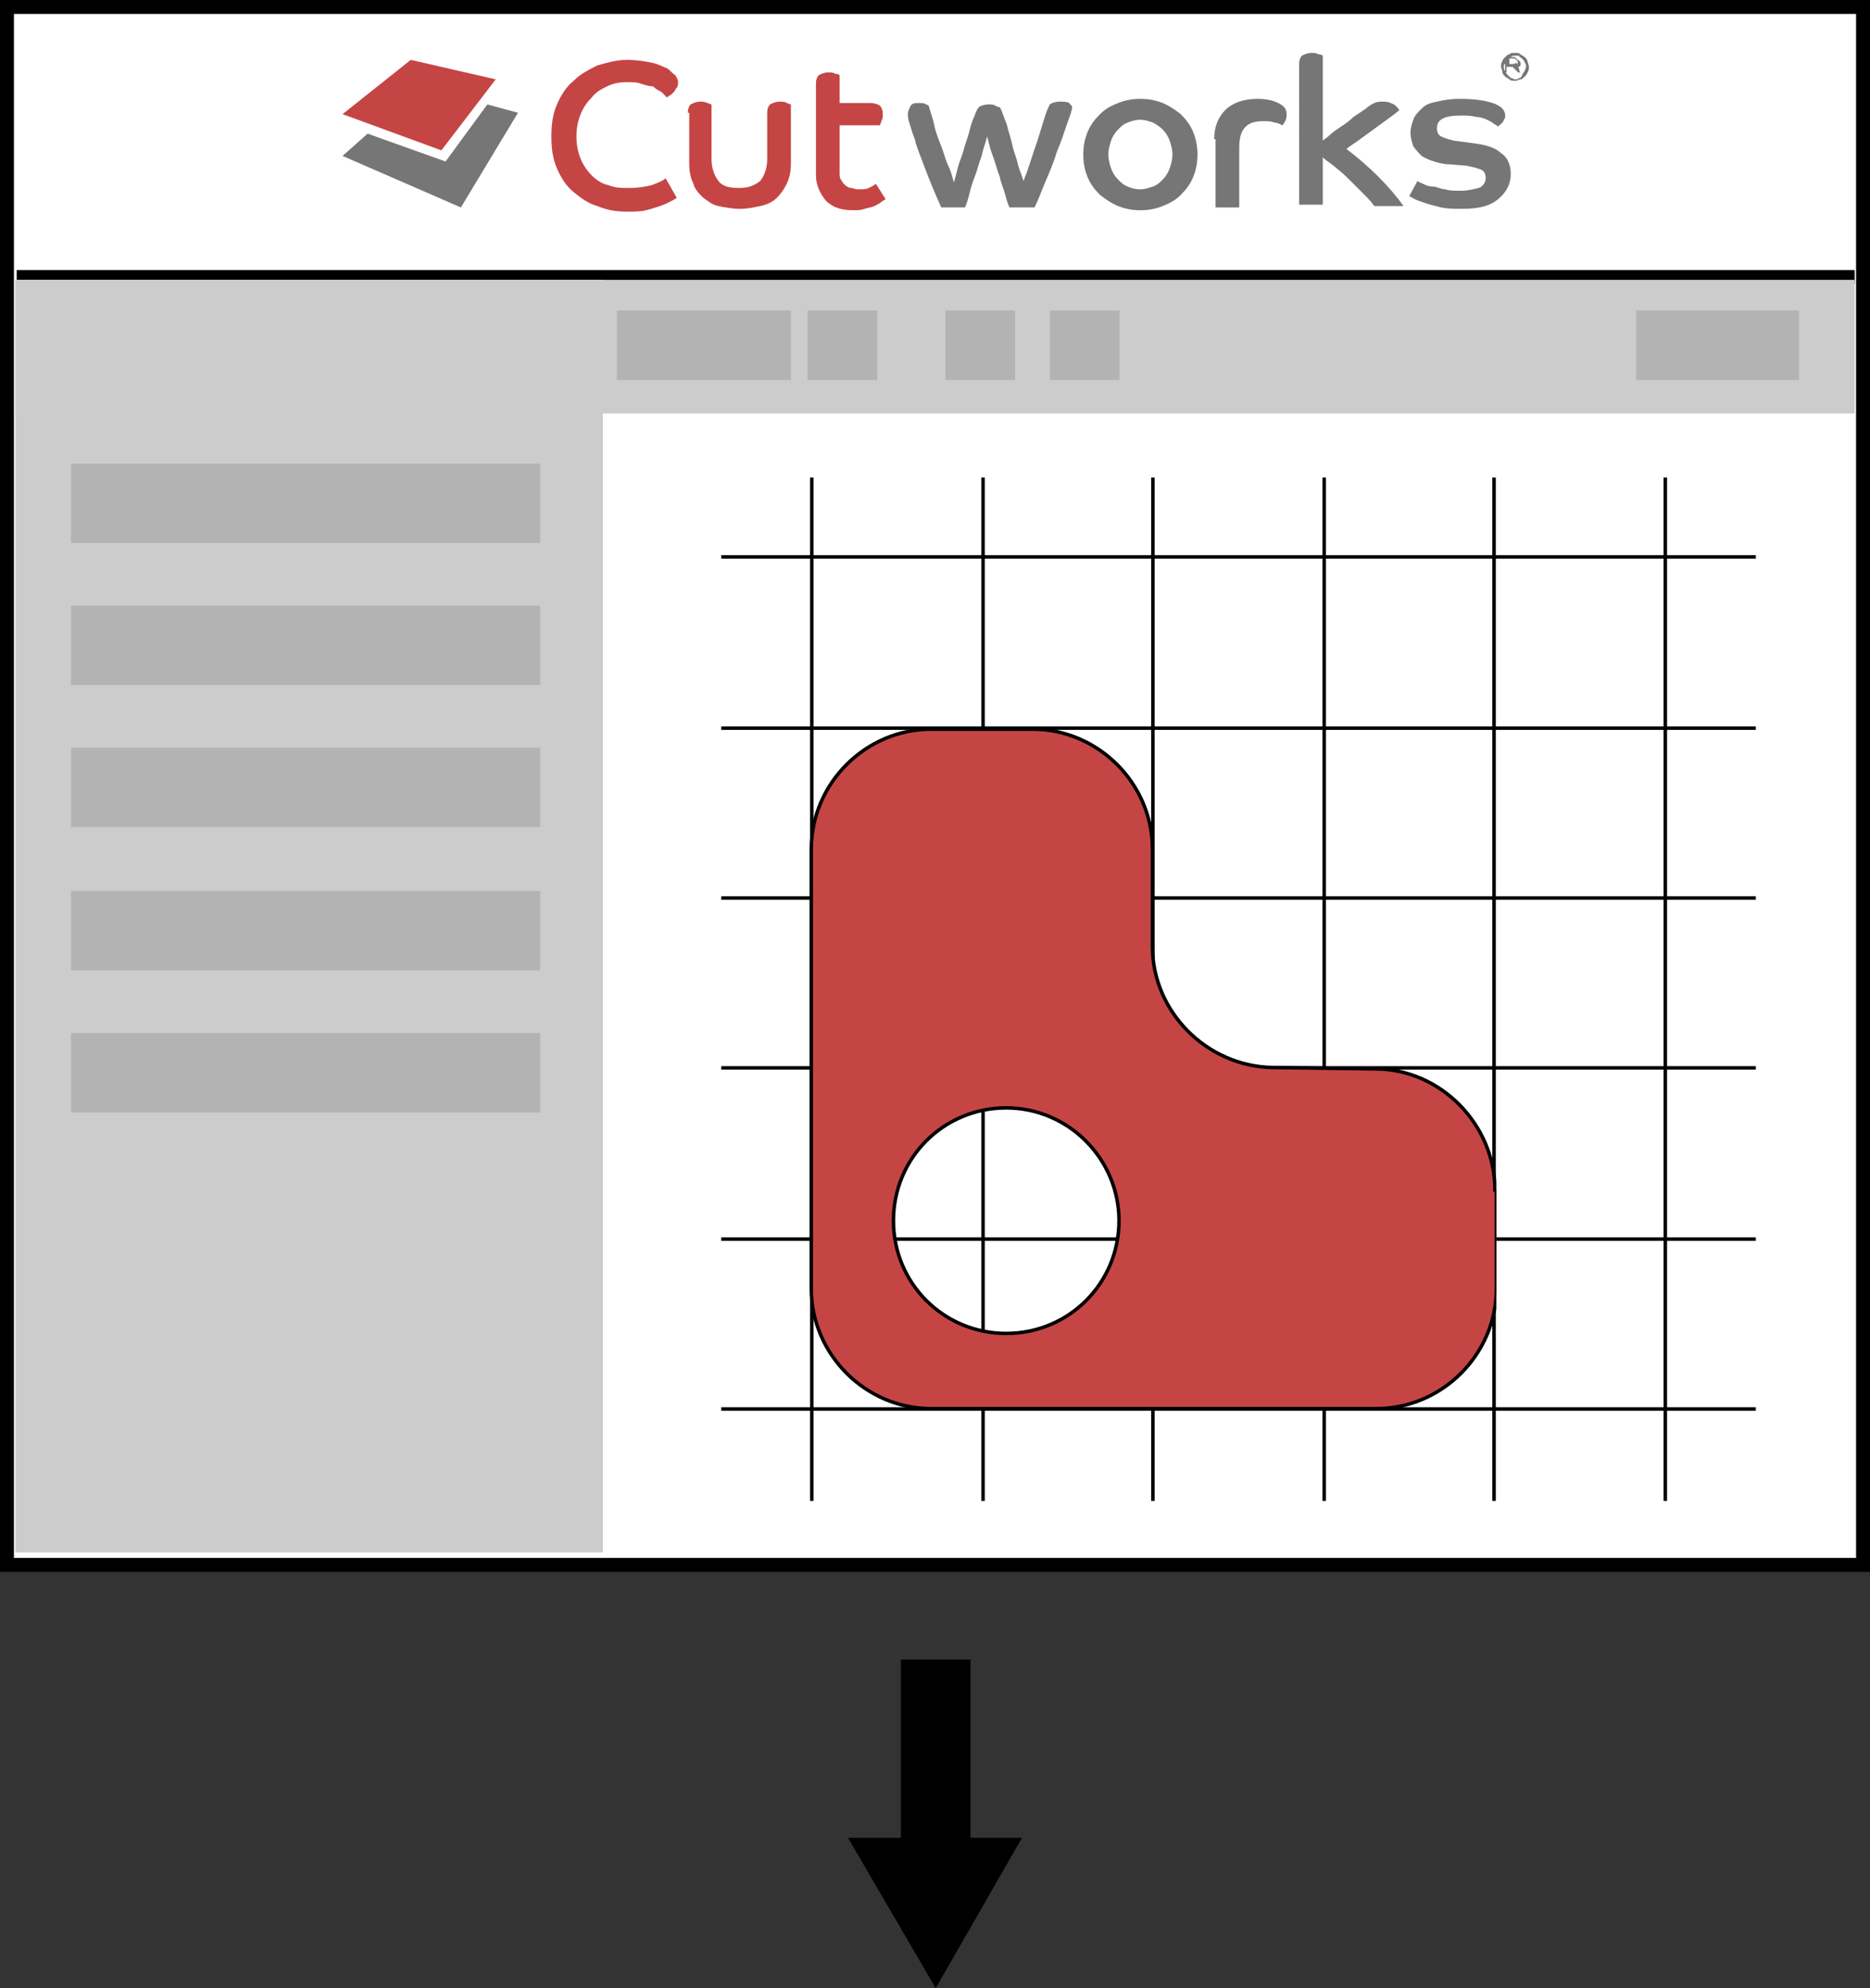 <?xml version="1.0" encoding="UTF-8"?> <!-- Generator: Adobe Illustrator 16.0.4, SVG Export Plug-In . SVG Version: 6.00 Build 0) --> <svg xmlns="http://www.w3.org/2000/svg" xmlns:xlink="http://www.w3.org/1999/xlink" version="1.1" id="Ebene_1" x="0px" y="0px" width="134.3px" height="142.8px" viewBox="0 0 134.3 142.8" xml:space="preserve"><rect x="0" y="0" width="134.3" height="142.8" fill="#333333" stroke="none"/> <symbol id="Neues_Symbol" viewBox="-25.2 -24.5 49.4 49"> <g> <path fill="#C54545" d="M-2.9-10.9c0-4.5-3.6-8.1-8.1-8.1s-8.1,3.6-8.1,8.1c0,4.5,3.6,8.1,8.1,8.1S-2.9-6.5-2.9-10.9z M24.1-8.7 c0,4.7-3.9,8.7-8.6,8.7L8.1,0.1c-4.7,0.1-8.6,4-8.6,8.7v7c0,4.7-3.9,8.6-8.6,8.6h-7.3c-4.7,0-8.6-3.9-8.6-8.6v-31.6 c0-4.7,3.9-8.6,8.6-8.6h32c4.7,0,8.6,3.9,8.6,8.6V-8.7z"></path> <path fill="none" stroke="#000000" stroke-width="0.25" stroke-miterlimit="10" d="M-2.9-10.9c0-4.5-3.6-8.1-8.1-8.1 s-8.1,3.6-8.1,8.1c0,4.5,3.6,8.1,8.1,8.1S-2.9-6.5-2.9-10.9z M24.1-8.7c0,4.7-3.9,8.7-8.6,8.7L8.1,0.1c-4.7,0.1-8.6,4-8.6,8.7v7 c0,4.7-3.9,8.6-8.6,8.6h-7.3c-4.7,0-8.6-3.9-8.6-8.6v-31.6c0-4.7,3.9-8.6,8.6-8.6h32c4.7,0,8.6,3.9,8.6,8.6V-8.7z"></path> </g> </symbol> <g> <g> <rect x="0.5" y="0.5" fill="#FFFFFF" stroke="#000000" stroke-miterlimit="10" width="133.3" height="111.9"></rect> <line fill="#FFFFFF" stroke="#000000" stroke-miterlimit="10" x1="133.2" y1="19.9" x2="1.2" y2="19.9"></line> <g> <g> <g> <defs> <rect id="SVGID_1_" x="51.8" y="34.3" width="74.3" height="73.5"></rect> </defs> <clipPath id="SVGID_2_"> <use xlink:href="#SVGID_1_" overflow="visible"></use> </clipPath> <g clip-path="url(#SVGID_2_)"> <g> <line fill="#FFFFFF" stroke="#000000" stroke-width="0.25" stroke-miterlimit="10" x1="46.1" y1="9.1" x2="46.1" y2="119.9"></line> <line fill="#FFFFFF" stroke="#000000" stroke-width="0.25" stroke-miterlimit="10" x1="58.3" y1="9.1" x2="58.3" y2="119.9"></line> <line fill="#FFFFFF" stroke="#000000" stroke-width="0.25" stroke-miterlimit="10" x1="70.6" y1="9.1" x2="70.6" y2="119.9"></line> <line fill="#FFFFFF" stroke="#000000" stroke-width="0.25" stroke-miterlimit="10" x1="82.8" y1="9.1" x2="82.8" y2="119.9"></line> <line fill="#FFFFFF" stroke="#000000" stroke-width="0.25" stroke-miterlimit="10" x1="95.1" y1="9.1" x2="95.1" y2="119.9"></line> <line fill="#FFFFFF" stroke="#000000" stroke-width="0.25" stroke-miterlimit="10" x1="107.3" y1="9.1" x2="107.3" y2="119.9"></line> <line fill="#FFFFFF" stroke="#000000" stroke-width="0.25" stroke-miterlimit="10" x1="119.6" y1="9.1" x2="119.6" y2="119.9"></line> <line fill="#FFFFFF" stroke="#000000" stroke-width="0.25" stroke-miterlimit="10" x1="131.8" y1="9.1" x2="131.8" y2="119.9"></line> <line fill="#FFFFFF" stroke="#000000" stroke-width="0.25" stroke-miterlimit="10" x1="150.5" y1="15.5" x2="39.6" y2="15.5"></line> <line fill="#FFFFFF" stroke="#000000" stroke-width="0.25" stroke-miterlimit="10" x1="150.5" y1="27.8" x2="39.6" y2="27.8"></line> <line fill="#FFFFFF" stroke="#000000" stroke-width="0.25" stroke-miterlimit="10" x1="150.5" y1="40" x2="39.6" y2="40"></line> <line fill="#FFFFFF" stroke="#000000" stroke-width="0.25" stroke-miterlimit="10" x1="150.5" y1="52.3" x2="39.6" y2="52.3"></line> <line fill="#FFFFFF" stroke="#000000" stroke-width="0.25" stroke-miterlimit="10" x1="150.5" y1="64.5" x2="39.6" y2="64.5"></line> <line fill="#FFFFFF" stroke="#000000" stroke-width="0.25" stroke-miterlimit="10" x1="150.5" y1="76.7" x2="39.6" y2="76.7"></line> <line fill="#FFFFFF" stroke="#000000" stroke-width="0.25" stroke-miterlimit="10" x1="150.5" y1="89" x2="39.6" y2="89"></line> <line fill="#FFFFFF" stroke="#000000" stroke-width="0.25" stroke-miterlimit="10" x1="150.5" y1="101.2" x2="39.6" y2="101.2"></line> <line fill="#FFFFFF" stroke="#000000" stroke-width="0.25" stroke-miterlimit="10" x1="150.5" y1="113.5" x2="39.6" y2="113.5"></line> </g> </g> </g> <use xlink:href="#Neues_Symbol" width="49.4" height="49" id="XMLID_5_" x="-25.2" y="-24.5" transform="matrix(1 0 0 -1 83.265 76.774)" overflow="visible"></use> </g> </g> <rect x="1.1" y="20.1" fill="#CCCCCC" width="132.1" height="9.6"></rect> <rect x="1.1" y="20.1" fill="#CCCCCC" width="42.2" height="91.4"></rect> <rect x="44.3" y="22.3" fill="#B3B3B3" width="12.5" height="5"></rect> <rect x="58" y="22.3" fill="#B3B3B3" width="5" height="5"></rect> <rect x="67.9" y="22.3" fill="#B3B3B3" width="5" height="5"></rect> <rect x="75.4" y="22.3" fill="#B3B3B3" width="5" height="5"></rect> <rect x="117.5" y="22.3" fill="#B3B3B3" width="11.7" height="5"></rect> <g> <g> <path fill="#C54545" d="M48.6,14.2c-0.1,0.1-0.3,0.2-0.5,0.3c-0.2,0.1-0.4,0.2-0.7,0.3s-0.6,0.2-1,0.3c-0.4,0.1-0.8,0.1-1.4,0.1 c-0.7,0-1.4-0.1-2.1-0.4c-0.7-0.2-1.2-0.6-1.7-1s-0.9-1-1.2-1.7c-0.3-0.7-0.4-1.4-0.4-2.3c0-0.9,0.1-1.6,0.4-2.3 c0.3-0.7,0.7-1.3,1.2-1.7c0.5-0.5,1.1-0.8,1.7-1.1c0.7-0.2,1.4-0.4,2.1-0.4c0.7,0,1.3,0.1,1.8,0.2c0.5,0.1,0.8,0.3,1.1,0.4 c0.3,0.2,0.4,0.4,0.6,0.5c0.1,0.2,0.2,0.3,0.2,0.5c0,0.1,0,0.3-0.1,0.4c-0.1,0.1-0.1,0.2-0.2,0.3c-0.1,0.1-0.2,0.2-0.2,0.2 C48,6.9,47.9,7,47.9,7c-0.1-0.1-0.2-0.2-0.4-0.4c-0.2-0.1-0.4-0.2-0.6-0.4C46.6,6.2,46.3,6.1,46,6c-0.3-0.1-0.6-0.1-1-0.1 c-0.5,0-1,0.1-1.4,0.3c-0.4,0.2-0.8,0.4-1.1,0.8c-0.3,0.3-0.6,0.7-0.8,1.2c-0.2,0.5-0.3,1-0.3,1.6c0,0.6,0.1,1.1,0.3,1.6 c0.2,0.5,0.5,0.9,0.8,1.2c0.3,0.3,0.7,0.6,1.2,0.7c0.5,0.2,0.9,0.2,1.5,0.2c0.6,0,1.2-0.1,1.6-0.2c0.5-0.2,0.8-0.3,1-0.5 L48.6,14.2L48.6,14.2z"></path> <path fill="#C54545" d="M49.4,8.1c0-0.3,0.1-0.5,0.2-0.6c0.2-0.1,0.4-0.2,0.7-0.2c0.2,0,0.3,0,0.5,0.1c0.1,0,0.2,0.1,0.3,0.1 v3.9c0,0.7,0.2,1.2,0.5,1.6c0.3,0.4,0.8,0.5,1.5,0.5c0.7,0,1.1-0.2,1.5-0.5c0.3-0.4,0.5-0.9,0.5-1.6V8.1c0-0.3,0.1-0.5,0.2-0.6 c0.2-0.1,0.4-0.2,0.7-0.2c0.2,0,0.4,0,0.5,0.1c0.1,0,0.2,0.1,0.3,0.1v4.3c0,0.5-0.1,1-0.3,1.4c-0.2,0.4-0.4,0.7-0.7,1 c-0.3,0.3-0.7,0.5-1.2,0.6s-0.9,0.2-1.5,0.2c-0.5,0-1-0.1-1.5-0.2s-0.8-0.4-1.1-0.6c-0.3-0.3-0.6-0.6-0.7-1 c-0.2-0.4-0.3-0.9-0.3-1.4V8.1z"></path> <path fill="#C54545" d="M58.6,6c0-0.3,0.1-0.5,0.2-0.6c0.2-0.1,0.4-0.2,0.7-0.2c0.2,0,0.3,0,0.5,0.1c0.2,0,0.3,0.1,0.3,0.1v2 h2.2c0.3,0,0.6,0.1,0.7,0.2c0.1,0.1,0.2,0.3,0.2,0.6c0,0.2,0,0.3-0.1,0.5c0,0.1-0.1,0.2-0.1,0.3h-2.9v3.3c0,0.3,0,0.5,0.1,0.6 c0.1,0.2,0.2,0.3,0.3,0.4c0.1,0.1,0.3,0.2,0.4,0.2c0.2,0,0.3,0.1,0.5,0.1c0.3,0,0.6,0,0.8-0.1c0.2-0.1,0.4-0.2,0.5-0.3l0.7,1.1 c-0.1,0.1-0.2,0.1-0.3,0.2c-0.1,0.1-0.3,0.2-0.5,0.3c-0.2,0.1-0.4,0.1-0.7,0.2c-0.3,0.1-0.5,0.1-0.8,0.1c-0.9,0-1.5-0.2-2-0.7 c-0.4-0.5-0.7-1.1-0.7-1.8V6z"></path> <path fill="#767676" d="M67.6,14.9c-0.5-1.1-0.9-2.1-1.2-2.9c-0.3-0.8-0.6-1.5-0.7-2c-0.2-0.5-0.3-0.9-0.4-1.2 c-0.1-0.3-0.1-0.5-0.1-0.6c0-0.2,0.1-0.4,0.2-0.6c0.1-0.2,0.4-0.2,0.6-0.2c0.2,0,0.4,0,0.5,0.1c0.1,0,0.2,0.1,0.2,0.1 c0.1,0.4,0.3,0.9,0.4,1.4c0.1,0.5,0.3,1,0.5,1.5c0.2,0.5,0.3,1,0.5,1.4c0.2,0.4,0.3,0.8,0.4,1.2c0.1-0.3,0.2-0.7,0.3-1.1 c0.1-0.4,0.3-0.8,0.4-1.2c0.1-0.4,0.3-0.9,0.4-1.3c0.1-0.4,0.2-0.8,0.4-1.2c0.1-0.3,0.2-0.5,0.3-0.6c0.1-0.1,0.4-0.2,0.7-0.2 c0.2,0,0.4,0,0.5,0.1c0.2,0.1,0.3,0.1,0.3,0.1C72,8,72.1,8.5,72.3,8.9c0.1,0.5,0.3,1,0.4,1.5c0.1,0.5,0.3,0.9,0.4,1.4 c0.1,0.4,0.3,0.8,0.4,1.2c0.3-0.7,0.5-1.4,0.8-2.3c0.3-0.8,0.5-1.6,0.8-2.5c0.1-0.3,0.2-0.5,0.3-0.7c0.1-0.1,0.4-0.2,0.7-0.2 c0.3,0,0.5,0,0.7,0.1C76.9,7.6,77,7.6,77,7.6C77,8,76.8,8.4,76.6,9c-0.2,0.6-0.4,1.2-0.7,1.9c-0.2,0.7-0.5,1.4-0.8,2.1 c-0.3,0.7-0.5,1.3-0.8,1.9h-1.8c-0.1-0.2-0.2-0.5-0.3-0.9c-0.1-0.4-0.3-0.8-0.4-1.3c-0.2-0.5-0.3-1-0.5-1.5 c-0.2-0.5-0.3-1-0.4-1.4c-0.1,0.4-0.3,0.9-0.4,1.4c-0.2,0.5-0.3,1-0.5,1.5c-0.2,0.5-0.3,0.9-0.4,1.3c-0.1,0.4-0.2,0.7-0.3,0.9 H67.6z"></path> <path fill="#767676" d="M81.9,7.1c0.6,0,1.1,0.1,1.6,0.3c0.5,0.2,0.9,0.5,1.3,0.8c0.4,0.4,0.7,0.8,0.9,1.3 c0.2,0.5,0.3,1,0.3,1.6c0,0.6-0.1,1.1-0.3,1.6c-0.2,0.5-0.5,0.9-0.9,1.3c-0.4,0.4-0.8,0.6-1.3,0.8c-0.5,0.2-1,0.3-1.6,0.3 s-1.1-0.1-1.6-0.3c-0.5-0.2-0.9-0.5-1.3-0.8c-0.4-0.4-0.7-0.8-0.9-1.3c-0.2-0.5-0.3-1-0.3-1.6c0-0.6,0.1-1.1,0.3-1.6 c0.2-0.5,0.5-0.9,0.9-1.3c0.4-0.4,0.8-0.6,1.3-0.8C80.8,7.2,81.3,7.1,81.9,7.1z M81.9,13.6c0.3,0,0.6-0.1,0.9-0.2 c0.3-0.1,0.5-0.3,0.7-0.5s0.4-0.5,0.5-0.8s0.2-0.6,0.2-1s-0.1-0.7-0.2-1s-0.3-0.6-0.5-0.8c-0.2-0.2-0.5-0.4-0.7-0.5 c-0.3-0.1-0.6-0.2-0.9-0.2c-0.3,0-0.7,0.1-0.9,0.2c-0.3,0.1-0.5,0.3-0.7,0.5c-0.2,0.2-0.4,0.5-0.5,0.8c-0.1,0.3-0.2,0.6-0.2,1 s0.1,0.7,0.2,1c0.1,0.3,0.3,0.6,0.5,0.8c0.2,0.2,0.4,0.4,0.7,0.5C81.2,13.5,81.5,13.6,81.9,13.6z"></path> <path fill="#767676" d="M87.2,10c0-0.9,0.3-1.6,0.8-2.1s1.3-0.8,2.3-0.8c0.6,0,1.1,0.1,1.5,0.3c0.4,0.2,0.6,0.4,0.6,0.8 c0,0.2,0,0.3-0.1,0.5c-0.1,0.2-0.2,0.3-0.2,0.3c-0.2-0.1-0.4-0.2-0.6-0.2c-0.2-0.1-0.5-0.1-0.8-0.1c-1.2,0-1.7,0.6-1.7,1.9v4.3 h-1.7V10z"></path> <path fill="#767676" d="M93.3,4.6c0-0.3,0.1-0.5,0.2-0.6c0.2-0.1,0.4-0.2,0.7-0.2c0.2,0,0.3,0,0.5,0.1C94.9,3.9,95,4,95,4v6.1 c0.1-0.1,0.3-0.2,0.5-0.4c0.2-0.2,0.5-0.4,0.8-0.6c0.3-0.2,0.6-0.4,0.9-0.7c0.3-0.2,0.6-0.4,0.9-0.6c0.2-0.2,0.4-0.3,0.6-0.4 c0.2-0.1,0.4-0.1,0.7-0.1c0.3,0,0.5,0.1,0.7,0.2c0.2,0.1,0.3,0.3,0.4,0.4c-0.2,0.2-0.5,0.4-0.9,0.7c-0.4,0.3-0.7,0.5-1.1,0.8 c-0.4,0.3-0.7,0.5-1.1,0.8c-0.3,0.2-0.6,0.4-0.7,0.5c0.8,0.6,1.6,1.3,2.3,2c0.7,0.7,1.3,1.4,1.8,2.1h-2.1 c-0.2-0.3-0.5-0.6-0.8-0.9c-0.3-0.3-0.6-0.6-0.9-0.9c-0.3-0.3-0.6-0.6-1-0.9c-0.3-0.3-0.7-0.5-1-0.8v3.4h-1.7V4.6z"></path> <path fill="#767676" d="M101.8,13c0.1,0.1,0.2,0.1,0.4,0.2c0.2,0.1,0.4,0.2,0.7,0.2s0.6,0.2,0.9,0.2c0.3,0.1,0.7,0.1,1.1,0.1 c0.5,0,0.9-0.1,1.3-0.2c0.3-0.1,0.5-0.4,0.5-0.7c0-0.3-0.1-0.5-0.3-0.6c-0.2-0.1-0.6-0.2-1.1-0.3l-1.2-0.1 c-0.4,0-0.8-0.1-1.1-0.2c-0.3-0.1-0.6-0.2-0.9-0.4c-0.2-0.2-0.4-0.4-0.6-0.7c-0.1-0.3-0.2-0.6-0.2-1c0-0.3,0.1-0.6,0.2-0.9 s0.3-0.5,0.6-0.8s0.6-0.4,1.1-0.5c0.4-0.1,1-0.2,1.6-0.2c1,0,1.8,0.1,2.4,0.3c0.6,0.2,0.9,0.5,0.9,0.9c0,0.1,0,0.2-0.1,0.3 c0,0.1-0.1,0.2-0.1,0.2c-0.1,0.1-0.1,0.1-0.2,0.2c-0.1,0-0.1,0.1-0.1,0.1c0,0-0.1-0.1-0.3-0.2c-0.1-0.1-0.3-0.2-0.5-0.3 c-0.2-0.1-0.5-0.2-0.8-0.2c-0.3-0.1-0.7-0.1-1.1-0.1c-1.2,0-1.7,0.3-1.7,0.9c0,0.3,0.1,0.5,0.3,0.6c0.2,0.1,0.5,0.2,0.9,0.3 l1.5,0.2c0.8,0.1,1.5,0.3,1.9,0.7c0.5,0.3,0.7,0.9,0.7,1.5c0,0.7-0.3,1.3-0.9,1.8c-0.6,0.5-1.4,0.7-2.6,0.7c-0.5,0-1,0-1.5-0.1 c-0.4-0.1-0.8-0.2-1.1-0.3c-0.3-0.1-0.6-0.2-0.8-0.3c-0.2-0.1-0.3-0.2-0.4-0.2L101.8,13z"></path> </g> <g> <path fill="#767676" d="M107.8,4.8c0-0.1,0-0.3,0.1-0.4c0-0.1,0.1-0.2,0.2-0.3c0.1-0.1,0.2-0.2,0.3-0.2c0.1-0.1,0.2-0.1,0.4-0.1 s0.3,0,0.4,0.1c0.1,0.1,0.2,0.1,0.3,0.2c0.1,0.1,0.2,0.2,0.2,0.3c0,0.1,0.1,0.2,0.1,0.4c0,0.1,0,0.3-0.1,0.4 c0,0.1-0.1,0.2-0.2,0.3c-0.1,0.1-0.2,0.2-0.3,0.2c-0.1,0-0.2,0.1-0.4,0.1s-0.3,0-0.4-0.1c-0.1-0.1-0.2-0.1-0.3-0.2 c-0.1-0.1-0.2-0.2-0.2-0.3C107.9,5,107.8,4.9,107.8,4.8z M108,4.8c0,0.1,0,0.2,0.1,0.3c0,0.1,0.1,0.2,0.2,0.3 c0.1,0.1,0.1,0.1,0.2,0.2c0.1,0,0.2,0.1,0.3,0.1s0.2,0,0.3-0.1c0.1,0,0.2-0.1,0.2-0.2c0.1-0.1,0.1-0.2,0.2-0.3 c0-0.1,0.1-0.2,0.1-0.3c0-0.1,0-0.2-0.1-0.3c0-0.1-0.1-0.2-0.2-0.3s-0.2-0.1-0.2-0.2C109,4,108.9,4,108.8,4s-0.2,0-0.3,0.1 c-0.1,0-0.2,0.1-0.2,0.2c-0.1,0.1-0.1,0.2-0.2,0.3C108,4.6,108,4.7,108,4.8z M109.2,4.5c0,0,0,0.1,0,0.1c0,0,0,0.1,0,0.1 c0,0,0,0-0.1,0.1c0,0-0.1,0-0.1,0c0.1,0.1,0.1,0.1,0.1,0.2c0,0.1,0.1,0.2,0.1,0.2h-0.2c0,0,0-0.1-0.1-0.1c0,0,0-0.1-0.1-0.1 c0,0,0-0.1-0.1-0.1c0,0,0-0.1-0.1-0.1c0,0,0,0-0.1,0c0,0-0.1,0-0.1,0c0,0-0.1,0-0.1,0c0,0-0.1,0-0.1,0v0.4h-0.1v-1 c0,0,0-0.1,0.1-0.1c0,0,0,0,0.1,0c0,0,0.1,0,0.2,0c0.1,0,0.1,0,0.2,0c0.1,0,0.1,0,0.2,0.1c0,0,0.1,0.1,0.1,0.1 C109.2,4.4,109.2,4.5,109.2,4.5z M109,4.5c0-0.1,0-0.1-0.1-0.2s-0.1-0.1-0.3-0.1c0,0-0.1,0-0.1,0c0,0-0.1,0-0.1,0v0.4 c0,0,0,0,0.1,0c0,0,0.1,0,0.1,0c0.1,0,0.2,0,0.3-0.1C109,4.7,109,4.6,109,4.5z"></path> </g> <g id="Form_1_Kopie_7_3_"> <g> <polygon fill="#767676" points="35,7.5 32,11.6 26.4,9.6 24.6,11.2 33.1,14.9 37.2,8.1 "></polygon> </g> </g> <g id="Form_1_Kopie_8_1_"> <g> <polygon fill="#C54545" points="29.5,4.3 24.6,8.2 31.7,10.8 35.6,5.7 "></polygon> </g> </g> </g> </g> <rect x="5.1" y="33.3" fill="#B3B3B3" width="33.7" height="5.7"></rect> <rect x="5.1" y="43.5" fill="#B3B3B3" width="33.7" height="5.7"></rect> <rect x="5.1" y="53.7" fill="#B3B3B3" width="33.7" height="5.7"></rect> <rect x="5.1" y="64" fill="#B3B3B3" width="33.7" height="5.7"></rect> <rect x="5.1" y="74.2" fill="#B3B3B3" width="33.7" height="5.7"></rect> </g> <g> <g> <g> <line fill="none" stroke="#000000" stroke-width="5" stroke-linejoin="round" x1="67.2" y1="133.9" x2="67.2" y2="119.2"></line> <g> <polygon points="73.4,132 67.2,142.8 60.9,132 "></polygon> </g> </g> </g> </g> </svg> 